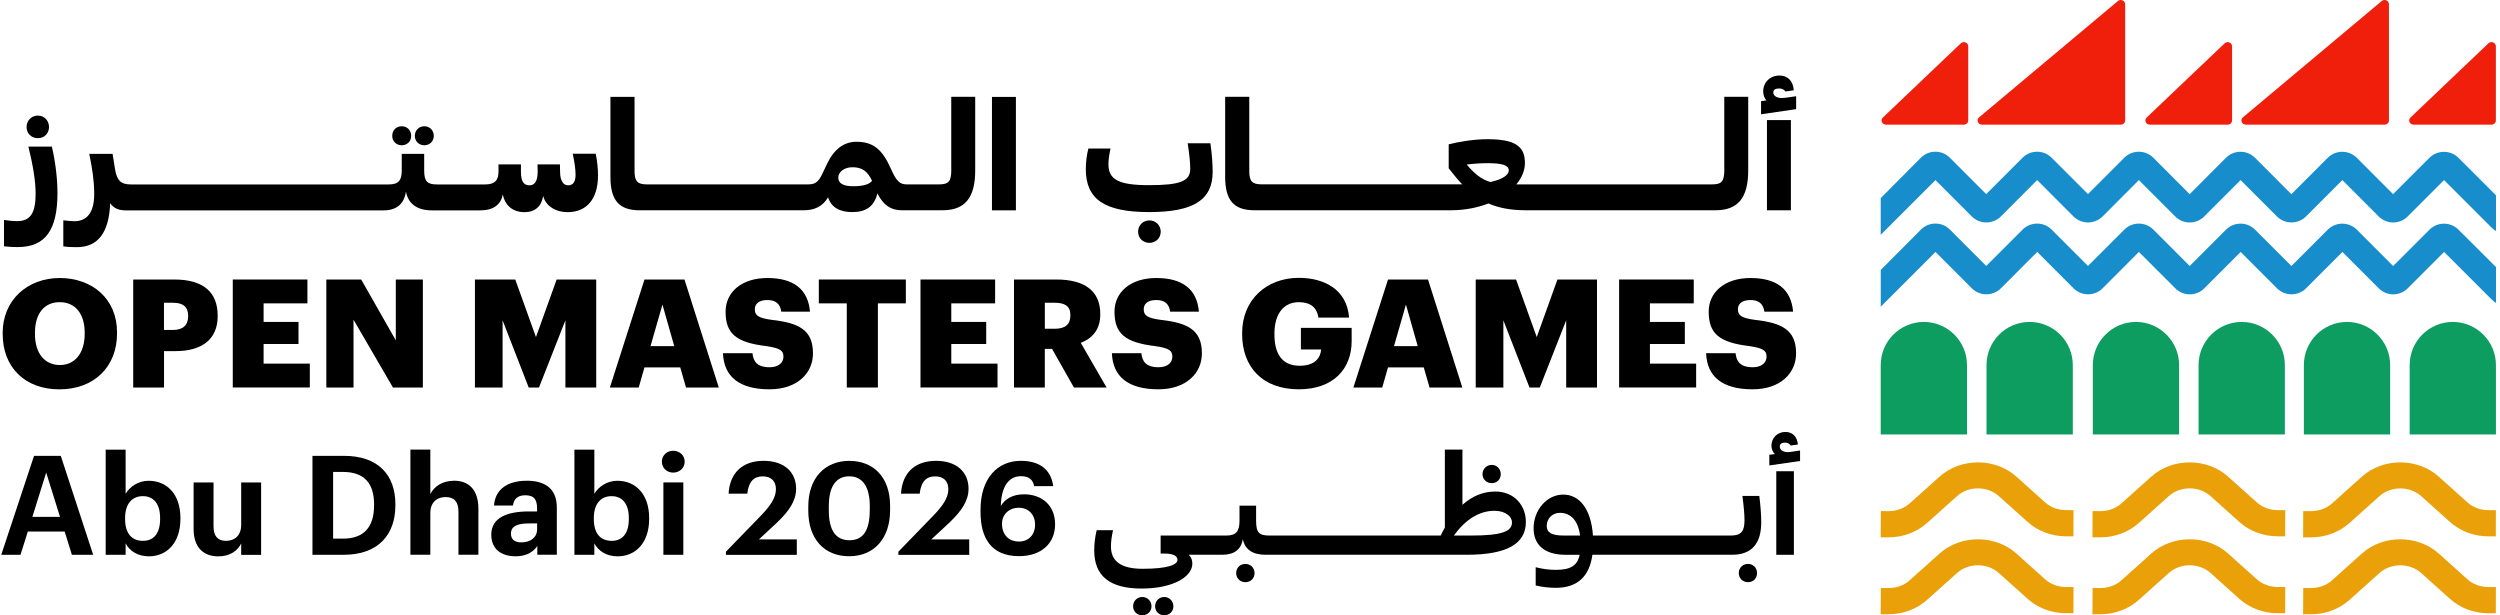 <?xml version="1.0" encoding="UTF-8"?> <svg xmlns="http://www.w3.org/2000/svg" width="1861" height="458" viewBox="0 0 1861 458" fill="none"><g clip-path="url(#clip0_23_2)"><path d="M1464.24 323.44H1400V271.757C1400 254.032 1414.42 239.642 1432.12 239.642C1449.81 239.642 1464.24 254.063 1464.24 271.757V323.44Z" fill="#0E9D61"></path><path d="M1543 323.44H1478.76V271.757C1478.76 254.032 1493.18 239.642 1510.88 239.642C1528.57 239.642 1543 254.063 1543 271.757V323.44Z" fill="#0E9D61"></path><path d="M1622.13 323.44H1557.9V271.757C1557.9 254.032 1572.32 239.642 1590.01 239.642C1607.71 239.642 1622.13 254.063 1622.13 271.757V323.44Z" fill="#0E9D61"></path><path d="M1700.85 323.44H1636.62V271.757C1636.62 254.032 1651.04 239.642 1668.74 239.642C1686.43 239.642 1700.85 254.063 1700.85 271.757V323.44Z" fill="#0E9D61"></path><path d="M1857.98 323.44H1793.75V271.757C1793.75 254.032 1808.17 239.642 1825.87 239.642C1843.56 239.642 1857.98 254.063 1857.98 271.757V323.44Z" fill="#0E9D61"></path><path d="M1779.23 323.44H1714.99V271.757C1714.99 254.032 1729.42 239.642 1747.11 239.642C1764.81 239.642 1779.23 254.063 1779.23 271.757V323.44Z" fill="#0E9D61"></path><path d="M1833.77 121.219L1830.03 117.438C1824.08 111.53 1814.46 111.562 1808.52 117.438L1781.42 144.535L1754.32 117.407C1751.4 114.548 1747.58 112.991 1743.55 112.991C1739.52 112.991 1735.7 114.58 1732.78 117.438L1705.71 144.567L1678.58 117.407C1672.64 111.498 1663.02 111.498 1657.08 117.407L1629.98 144.535L1602.88 117.375C1596.94 111.467 1587.31 111.498 1581.37 117.375L1554.27 144.471L1527.17 117.375C1521.26 111.467 1511.61 111.467 1505.63 117.375L1478.53 144.503L1451.47 117.407C1448.61 114.516 1444.76 112.928 1440.7 112.928C1436.63 112.928 1432.82 114.516 1429.93 117.375L1400.13 147.362L1400 147.489V174.808L1440.76 134.052L1467.86 161.18C1473.77 167.057 1483.43 167.057 1489.4 161.18L1516.46 134.052L1543.56 161.18C1549.47 167.057 1559.13 167.057 1565.1 161.18L1592.17 134.052L1619.3 161.18C1625.24 167.089 1634.87 167.089 1640.78 161.18L1667.91 134.052L1695.01 161.18C1700.92 167.057 1710.57 167.057 1716.55 161.18L1743.65 134.052L1770.74 161.18C1776.69 167.089 1786.31 167.089 1792.22 161.18L1819.35 134.052L1854.3 168.994L1857.51 171.917L1858.02 171.409V145.392L1833.84 121.219H1833.77Z" fill="#178ECB"></path><path d="M1833.81 174.712L1830.06 170.932C1824.12 165.024 1814.49 165.055 1808.55 170.932L1781.45 198.028L1754.35 170.9C1751.43 168.041 1747.62 166.485 1743.58 166.485C1739.55 166.485 1735.74 168.073 1732.81 170.932L1705.74 198.028L1678.61 170.9C1672.67 164.992 1663.05 165.024 1657.11 170.9L1630.01 197.997L1602.91 170.869C1596.97 164.96 1587.34 164.992 1581.4 170.869L1554.3 197.965L1527.2 170.869C1521.29 164.96 1511.64 164.96 1505.66 170.869L1478.56 197.965L1451.5 170.9C1448.67 168.01 1444.83 166.421 1440.73 166.421C1436.63 166.421 1432.85 168.01 1429.96 170.869L1400.16 200.824L1400.03 200.951V228.301L1440.79 187.546L1467.89 214.674C1473.8 220.55 1483.46 220.55 1489.43 214.674L1516.5 187.546L1543.6 214.674C1549.5 220.55 1559.16 220.55 1565.13 214.674L1592.2 187.546L1619.33 214.674C1625.27 220.582 1634.9 220.582 1640.81 214.674L1667.94 187.546L1695.04 214.674C1700.95 220.55 1710.61 220.55 1716.58 214.674L1743.68 187.546L1770.78 214.674C1776.72 220.582 1786.34 220.582 1792.25 214.674L1819.38 187.546L1854.33 222.488L1857.54 225.411L1858.05 224.902V198.854L1833.87 174.712H1833.81Z" fill="#178ECB"></path><path d="M1581.97 3.113V89.675C1581.97 91.391 1580.51 92.788 1578.73 92.788H1475.39C1472.37 92.788 1470.97 89.23 1473.23 87.356L1576.57 0.763C1578.67 -0.985 1581.97 0.413 1581.97 3.113Z" fill="#F01F0C"></path><path d="M1403.91 92.788H1461.92C1463.73 92.788 1465.16 91.39 1465.16 89.675V34.466C1465.16 31.702 1461.66 30.305 1459.6 32.274L1401.62 87.483C1399.56 89.453 1401.02 92.788 1403.91 92.788Z" fill="#F01F0C"></path><path d="M1778.34 3.113V89.675C1778.34 91.391 1776.88 92.788 1775.1 92.788H1671.79C1668.77 92.788 1667.37 89.23 1669.62 87.356L1772.94 0.763C1775.03 -0.985 1778.34 0.413 1778.34 3.113Z" fill="#F01F0C"></path><path d="M1600.3 92.788H1658.31C1660.12 92.788 1661.55 91.39 1661.55 89.675V34.466C1661.55 31.702 1658.06 30.305 1655.99 32.274L1597.98 87.483C1595.92 89.453 1597.38 92.788 1600.27 92.788H1600.3Z" fill="#F01F0C"></path><path d="M1796.67 92.788H1854.68C1856.49 92.788 1857.92 91.39 1857.92 89.675V34.466C1857.92 31.702 1854.43 30.305 1852.36 32.274L1794.35 87.483C1792.29 89.453 1793.75 92.788 1796.64 92.788H1796.67Z" fill="#F01F0C"></path><path d="M1522.41 374.011L1501.03 354.824C1485.24 340.657 1459.57 340.657 1443.78 354.824L1421.51 374.773C1417.35 378.522 1411.53 380.555 1405.75 380.491L1400.1 380.428L1399.97 399.995H1405.91C1416.65 399.995 1426.81 396.184 1434.53 389.29L1456.8 369.341C1465.38 361.622 1479.39 361.622 1487.97 369.341L1509.35 388.528C1517.01 395.389 1527.11 399.201 1537.82 399.233H1543.47L1543.53 379.729H1537.88C1531.97 379.697 1526.44 377.664 1522.38 373.979L1522.41 374.011Z" fill="#EAA109"></path><path d="M1680.01 374.011L1658.63 354.824C1642.84 340.657 1617.17 340.657 1601.38 354.824L1579.14 374.773C1574.98 378.522 1569.17 380.555 1563.39 380.491L1557.73 380.428L1557.6 399.995H1563.55C1574.28 399.995 1584.45 396.184 1592.17 389.29L1614.41 369.341C1622.99 361.622 1637 361.622 1645.57 369.341L1666.95 388.528C1674.61 395.389 1684.71 399.201 1695.42 399.233H1701.07L1701.14 379.729H1695.48C1689.57 379.697 1684.08 377.664 1679.98 373.979L1680.01 374.011Z" fill="#EAA109"></path><path d="M1720.2 380.523L1714.54 380.459L1714.42 400.027H1720.36C1731.1 400.027 1741.26 396.215 1748.98 389.322L1771.22 369.373C1779.8 361.654 1793.81 361.654 1802.39 369.373L1823.77 388.56C1831.42 395.421 1841.56 399.233 1852.23 399.265H1857.89L1857.95 379.761H1852.3C1846.39 379.729 1840.86 377.696 1836.79 374.011L1815.41 354.824C1799.62 340.657 1773.95 340.657 1758.16 354.824L1735.93 374.773C1731.76 378.522 1725.98 380.555 1720.17 380.491L1720.2 380.523Z" fill="#EAA109"></path><path d="M1522.41 431.253L1501.03 412.067C1485.24 397.899 1459.57 397.899 1443.78 412.067L1421.51 432.016C1417.35 435.764 1411.53 437.797 1405.75 437.733L1400.1 437.67L1399.97 457.238H1405.91C1416.65 457.238 1426.81 453.426 1434.53 446.533L1456.8 426.584C1465.38 418.864 1479.39 418.864 1487.97 426.584L1509.35 445.77C1517.01 452.632 1527.11 456.443 1537.82 456.475H1543.47L1543.53 436.971H1537.88C1531.97 436.939 1526.44 434.906 1522.38 431.221L1522.41 431.253Z" fill="#EAA109"></path><path d="M1680.01 431.253L1658.63 412.067C1642.84 397.899 1617.17 397.899 1601.38 412.067L1579.14 432.016C1574.98 435.764 1569.17 437.797 1563.39 437.733L1557.73 437.67L1557.6 457.238H1563.55C1574.28 457.238 1584.45 453.426 1592.17 446.533L1614.41 426.584C1622.99 418.864 1637 418.864 1645.57 426.584L1666.95 445.77C1674.61 452.632 1684.71 456.443 1695.42 456.475H1701.07L1701.14 436.971H1695.48C1689.57 436.939 1684.08 434.906 1679.98 431.221L1680.01 431.253Z" fill="#EAA109"></path><path d="M1720.2 437.765L1714.54 437.702L1714.42 457.269H1720.36C1731.1 457.269 1741.26 453.457 1748.98 446.564L1771.22 426.615C1779.8 418.896 1793.81 418.896 1802.39 426.615L1823.77 445.802C1831.42 452.663 1841.56 456.475 1852.23 456.507H1857.89L1857.95 437.003H1852.3C1846.39 436.971 1840.86 434.938 1836.79 431.253L1815.41 412.067C1799.62 397.899 1773.95 397.899 1758.16 412.067L1735.93 432.016C1731.76 435.764 1725.98 437.797 1720.17 437.733L1720.2 437.765Z" fill="#EAA109"></path><path d="M25.332 339.354L0.934 412.988H15.261L20.726 395.675H48.142L53.511 412.988H69.364L45.251 339.354H25.364H25.332ZM24.093 384.78L34.386 351.807L44.68 384.78H24.093Z" fill="black"></path><path d="M110.822 357.874C102.88 357.874 96.621 362.29 93.508 367.563V334.717H78.672V412.988H93.508V404.443C96.399 410.097 102.467 414.131 110.822 414.131C124.197 414.131 134.3 404.125 134.3 386.336V385.51C134.3 367.69 124.006 357.906 110.822 357.906V357.874ZM119.177 386.432C119.177 396.851 114.634 402.6 106.406 402.6C98.178 402.6 93.127 397.232 93.127 386.432V385.606C93.127 374.805 98.496 369.342 106.311 369.342C114.126 369.342 119.177 374.71 119.177 385.606V386.432Z" fill="black"></path><path d="M179.54 390.752C179.54 398.693 174.584 402.6 168.325 402.6C162.067 402.6 158.953 399.106 158.953 391.8V359.145H144.117V393.865C144.117 407.969 151.932 414.163 162.448 414.163C171.312 414.163 176.871 409.938 179.54 404.57V413.019H194.376V359.145H179.54V390.752Z" fill="black"></path><path d="M255.976 339.355H232.594V412.988H255.785C281.645 412.988 294.321 397.963 294.321 376.203V375.377C294.321 353.649 281.645 339.323 256.008 339.323L255.976 339.355ZM278.436 376.425C278.436 392.181 271.034 400.949 255.372 400.949H247.97V351.298H255.182C271.574 351.298 278.468 360.161 278.468 375.599V376.425H278.436Z" fill="black"></path><path d="M337.972 357.874C329.013 357.874 323.136 362.29 320.34 367.753V334.685H305.504V412.956H320.34V381.857C320.34 373.916 325.296 370.009 331.682 370.009C338.067 370.009 341.276 373.503 341.276 380.809V412.956H356.112V378.649C356.112 364.132 348.583 357.842 337.972 357.842V357.874Z" fill="black"></path><path d="M391.948 357.874C378.764 357.874 368.662 363.528 367.74 376.298H381.846C382.449 371.66 385.15 368.674 391.027 368.674C397.826 368.674 399.795 372.169 399.795 378.554V380.714H393.727C377.239 380.714 365.707 385.447 365.707 398.026C365.707 409.366 373.935 414.1 383.72 414.1C392.171 414.1 396.904 410.796 399.986 406.476V412.956H414.504V377.823C414.504 363.211 405.132 357.842 391.948 357.842V357.874ZM399.795 394.151C399.795 400.123 394.744 403.744 388.168 403.744C382.704 403.744 380.353 401.171 380.353 397.264C380.353 391.482 385.404 389.64 394.045 389.64H399.827V394.182L399.795 394.151Z" fill="black"></path><path d="M459.744 357.874C451.802 357.874 445.543 362.29 442.43 367.563V334.717H427.594V412.988H442.43V404.443C445.321 410.097 451.389 414.131 459.744 414.131C473.119 414.131 483.22 404.125 483.22 386.336V385.51C483.22 367.69 472.928 357.906 459.744 357.906V357.874ZM468.099 386.432C468.099 396.851 463.556 402.6 455.328 402.6C447.1 402.6 442.049 397.232 442.049 386.432V385.606C442.049 374.805 447.418 369.342 455.233 369.342C463.048 369.342 468.099 374.71 468.099 385.606V386.432Z" fill="black"></path><path d="M501.14 335.542C496.4 335.542 492.69 339.037 492.69 343.675C492.69 348.312 496.4 351.807 501.14 351.807C505.87 351.807 509.68 348.312 509.68 343.675C509.68 339.037 505.97 335.542 501.14 335.542Z" fill="black"></path><path d="M508.67 359.113H493.83V412.988H508.67V359.113Z" fill="black"></path><path d="M579.03 388.369C587.17 380.555 592.63 372.931 592.63 363.846C592.63 351.489 583.86 343.04 568.42 343.04C552.98 343.04 543.2 351.807 542.37 367.467H556.29C557.3 358.192 561.43 354.602 567.82 354.602C574.2 354.602 577.6 358.319 577.6 364.196C577.6 370.485 573.38 376.648 566.58 383.668L540.4 410.669V413.051H593.14V401.52H564.93L579.03 388.433V388.369Z" fill="black"></path><path d="M632.19 343.071C614.17 343.071 601.69 355.746 601.69 376.965V380.174C601.69 401.171 613.54 414.068 632.09 414.068C650.64 414.068 662.59 400.885 662.59 379.761V376.552C662.59 355.333 650.33 343.071 632.19 343.071ZM647.43 379.92C647.43 394.532 642.7 402.156 632.41 402.156C622.11 402.156 616.97 394.754 616.97 380.015V376.807C616.97 362.29 622.21 354.571 632.22 354.571C642.22 354.571 647.47 362.607 647.47 376.711V379.92H647.43Z" fill="black"></path><path d="M707.38 388.369C715.51 380.555 720.98 372.931 720.98 363.846C720.98 351.489 712.21 343.04 696.77 343.04C681.33 343.04 671.55 351.807 670.72 367.467H684.63C685.65 358.192 689.78 354.602 696.17 354.602C702.55 354.602 705.95 358.319 705.95 364.196C705.95 370.485 701.73 376.648 694.93 383.668L668.75 410.669V413.051H721.49V401.52H693.28L707.38 388.433V388.369Z" fill="black"></path><path d="M762.18 367.976C753.73 367.976 748.17 371.47 745 376.616V376.521C745.41 362.099 750.97 354.475 760.02 354.475C766.31 354.475 768.79 357.271 769.9 361.877H784.01C782.36 349.297 773.62 343.04 759.9 343.04C742.58 343.04 729.91 356.032 729.91 379.411V381.254C729.91 399.9 737.44 414.004 758.53 414.004C775.11 414.004 785.41 404.538 785.41 390.307C785.41 376.076 775.53 367.944 762.12 367.944L762.18 367.976ZM758.47 403.109C751.03 403.109 745.89 398.153 745.89 389.926C745.89 383.033 751.03 377.982 758.34 377.982C765.65 377.982 770.51 383.033 770.51 390.561C770.51 398.09 765.68 403.141 758.47 403.141V403.109Z" fill="black"></path><path d="M866.67 444.404C862.76 444.404 859.87 447.39 859.87 451.298C859.87 455.205 862.76 458 866.67 458C870.57 458 873.46 455.109 873.46 451.298C873.46 447.486 870.48 444.404 866.67 444.404Z" fill="black"></path><path d="M850.37 444.404C846.46 444.404 843.47 447.39 843.47 451.298C843.47 455.205 846.46 458 850.37 458C854.27 458 857.17 455.109 857.17 451.298C857.17 447.486 854.18 444.404 850.37 444.404Z" fill="black"></path><path d="M927.1 419.786C923.19 419.786 920.2 422.676 920.2 426.584C920.2 430.491 923.19 433.381 927.1 433.381C931 433.381 933.9 430.491 933.9 426.584C933.9 422.676 930.91 419.786 927.1 419.786Z" fill="black"></path><path d="M1103.57 352.95C1103.57 356.762 1106.56 359.653 1110.47 359.653C1114.38 359.653 1117.17 356.762 1117.17 352.95C1117.17 349.138 1114.28 346.057 1110.47 346.057C1106.66 346.057 1103.57 349.043 1103.57 352.95Z" fill="black"></path><path d="M1112.85 365.911C1103.89 365.911 1095.76 369.405 1088.64 375.79V334.685H1075.55V392.69C1074.54 394.532 1073.39 396.597 1072.47 398.661H1066.18H1044.13H1022.09H989.01H966.97H944.92C937.39 398.661 935.04 396.597 935.04 387.639V376.425H922.68V387.639C922.68 395.58 920.11 398.661 912.8 398.661H863.97V412.067H866.64C873.53 412.067 876.52 413.909 876.52 416.704C876.52 420.516 868.9 423.407 850.57 423.407C834.71 423.407 826.99 417.943 826.99 406.825C826.99 403.331 827.5 399.201 828.55 394.659H816.38C815.14 399.71 814.54 404.856 814.54 409.684C814.54 428.744 826.07 438.115 849.77 438.115C873.47 438.115 887.58 429.252 887.58 419.563C887.58 416.768 886.65 414.735 884.91 412.956H887.8L887.89 412.861V412.956H909.94C918.71 412.956 923.86 409.049 925.19 401.425C926.75 409.049 932.4 412.956 942.09 412.956H964.14H986.19H1019.26H1041.31H1063.35H1091.98C1121.75 412.956 1135.85 404.824 1135.85 388.528C1135.85 376.362 1127.4 365.879 1112.88 365.879L1112.85 365.911ZM1094.93 398.661H1082.26C1090.39 387.321 1100.68 380.237 1112.44 380.237C1121.08 380.237 1125.53 384.78 1125.53 388.878C1125.53 395.866 1117.3 398.661 1094.93 398.661Z" fill="black"></path><path d="M1297.05 369.214C1298.06 376.838 1298.6 382.81 1298.6 387.226C1298.6 395.262 1296.35 398.661 1288.5 398.661H1277.48H1255.43H1222.36H1200.31H1185.79C1184.46 378.871 1175.69 368.166 1163.74 368.166C1151.16 368.166 1141.6 380.015 1141.6 393.197C1141.6 405.364 1149.42 412.988 1165.49 412.988H1175.91C1174.16 421.342 1168.8 424.201 1157.99 424.201C1153.58 424.201 1148.21 423.597 1143.16 422.231V435.827C1148.21 437.066 1153.67 437.574 1158.18 437.574C1174.86 437.574 1183.31 428.394 1185.38 412.956H1197.42H1219.47H1252.54H1274.59H1289.42C1303.85 412.956 1311.06 404.729 1311.06 388.846C1311.06 383.287 1310.55 376.489 1309.63 369.183H1297.05V369.214ZM1164.16 398.661C1155.1 398.661 1151.39 396.501 1151.39 391.45C1151.39 386.4 1155.2 381.762 1161.17 381.762C1169.3 381.762 1174.77 387.543 1176.2 398.661H1164.16Z" fill="black"></path><path d="M1301.24 419.786C1297.33 419.786 1294.35 422.676 1294.35 426.584C1294.35 430.491 1297.33 433.381 1301.24 433.381C1305.15 433.381 1307.94 430.491 1307.94 426.584C1307.94 422.676 1305.05 419.786 1301.24 419.786Z" fill="black"></path><path d="M1332.37 336.464C1328.15 337.068 1324.85 335.225 1324.85 332.462C1324.85 330.492 1326.28 329.476 1328.85 329.476C1330.69 329.476 1332.15 330.302 1332.98 331.636L1338.35 330.905C1337.84 325.028 1334.34 321.534 1329.07 321.534C1323.1 321.534 1318.78 325.854 1318.65 331.636C1318.65 334.209 1319.57 336.369 1321.22 338.021L1317.09 338.529V346.47L1339.97 343.167V335.352L1332.34 336.496L1332.37 336.464Z" fill="black"></path><path d="M1335.36 350.791H1322.27V412.988H1335.36V350.791Z" fill="black"></path><path d="M1.98 248.758V247.869C1.98 223.346 20.438 206.955 44.487 206.955C68.537 206.955 87.122 222.361 87.122 247.329V248.218C87.122 272.964 70.157 289.832 44.17 289.832C18.183 289.832 2.012 272.964 2.012 248.79L1.98 248.758ZM63.041 248.536V247.647C63.041 233.352 55.829 224.934 44.487 224.934C33.146 224.934 26.03 233.13 26.03 247.774V248.663C26.03 263.275 33.464 271.725 44.583 271.725C55.702 271.725 63.041 262.958 63.041 248.568V248.536Z" fill="black"></path><path d="M99.16 208.066H129.754C151.801 208.066 162.031 217.85 162.031 234.94V235.385C162.031 252.253 150.69 261.37 130.77 261.37H122.097V288.466H99.16V208.066ZM128.705 245.614C136.139 245.614 140.047 242.119 140.047 235.48V235.036C140.047 228.174 136.012 225.379 128.801 225.379H122.066V245.614H128.705Z" fill="black"></path><path d="M173.277 208.066H228.841V225.824H196.215V239.642H222.202V256.065H196.215V270.677H230.621V288.434H173.277V208.035V208.066Z" fill="black"></path><path d="M242.887 208.066H268.874L294.639 253.365V208.066H314.78V288.466H292.51L263.155 237.99V288.466H242.919V208.066H242.887Z" fill="black"></path><path d="M353.535 208.066H383.557L398.965 250.919L414.373 208.066H443.823V288.466H420.886V238.435L401.221 288.466H393.564L374.122 238.435V288.466H353.535V208.066Z" fill="black"></path><path d="M479.73 208.066H509.52L535.07 288.466H510.67L506.38 273.504H479.73L475.468 288.466H453.992L479.76 208.066H479.73ZM484.24 257.653H501.9L493.13 226.745L484.24 257.653Z" fill="black"></path><path d="M538.21 262.926H560.13C560.7 268.676 563.28 273.377 572.84 273.377C579.48 273.377 583.2 270.105 583.2 265.404C583.2 260.702 580.15 259.114 570.49 257.653C547.77 254.953 540.12 248.218 540.12 232.018C540.12 217.501 552.03 206.955 571.25 206.955C590.47 206.955 601.5 215.055 602.96 232.018H581.58C580.78 226.268 577.54 223.346 571.22 223.346C564.9 223.346 561.88 226.173 561.88 230.207C561.88 234.718 564.36 236.719 574.36 238.085C594.73 240.34 605.18 245.614 605.18 263.053C605.18 277.792 593.49 289.8 572.81 289.8C550.32 289.8 538.85 280.365 538.18 262.926H538.21Z" fill="black"></path><path d="M630.34 225.824H609.53V208.066H674.31V225.824H653.5V288.466H630.34V225.824Z" fill="black"></path><path d="M685.21 208.066H740.77V225.824H708.14V239.642H734.13V256.065H708.14V270.677H742.55V288.434H685.21V208.035V208.066Z" fill="black"></path><path d="M754.84 208.066H786.33C807.36 208.066 819.05 216.611 819.05 233.606V234.051C819.05 245.518 812.98 251.935 804.53 255.207L823.75 288.498H799.45L783.15 259.718H777.75V288.498H754.81V208.098L754.84 208.066ZM785.18 244.724C792.94 244.724 796.78 241.452 796.78 234.94V234.496C796.78 227.984 792.74 225.379 785.31 225.379H777.78V244.724H785.22H785.18Z" fill="black"></path><path d="M827.72 262.926H849.64C850.22 268.676 852.79 273.377 862.35 273.377C868.99 273.377 872.71 270.105 872.71 265.404C872.71 260.702 869.66 259.114 860 257.653C837.29 254.953 829.63 248.218 829.63 232.018C829.63 217.501 841.54 206.955 860.76 206.955C879.98 206.955 891.01 215.055 892.47 232.018H871.09C870.29 226.268 867.05 223.346 860.73 223.346C854.41 223.346 851.39 226.173 851.39 230.207C851.39 234.718 853.87 236.719 863.88 238.085C884.24 240.34 894.69 245.614 894.69 263.053C894.69 277.792 883 289.8 862.32 289.8C839.83 289.8 828.36 280.365 827.69 262.926H827.72Z" fill="black"></path><path d="M924.65 248.759V247.869C924.65 223.346 942.63 206.828 966.81 206.828C985.8 206.828 1002.67 215.5 1004.26 236.402H981.42C980.31 228.873 975.45 224.934 966.9 224.934C955.53 224.934 948.7 233.702 948.7 248.219V249.108C948.7 262.164 953.53 272.265 967.47 272.265C978.72 272.265 982.98 266.516 983.45 260.131H968.39V244.057H1006.17V253.936C1006.17 274.394 992.79 289.8 966.81 289.8C939.48 289.8 924.65 272.837 924.65 248.759Z" fill="black"></path><path d="M1033.21 208.066H1063.01L1088.55 288.466H1064.15L1059.86 273.504H1033.21L1028.95 288.466H1007.47L1033.24 208.066H1033.21ZM1037.69 257.653H1055.35L1046.58 226.745L1037.69 257.653Z" fill="black"></path><path d="M1098.52 208.066H1128.55L1143.95 250.919L1159.36 208.066H1188.81V288.466H1165.87V238.435L1146.21 288.466H1138.55L1119.11 238.435V288.466H1098.52V208.066Z" fill="black"></path><path d="M1205.27 208.066H1260.83V225.824H1228.2V239.642H1254.19V256.065H1228.2V270.677H1262.61V288.434H1205.27V208.035V208.066Z" fill="black"></path><path d="M1270.04 262.926H1291.96C1292.54 268.676 1295.11 273.377 1304.67 273.377C1311.31 273.377 1315.03 270.105 1315.03 265.404C1315.03 260.702 1311.98 259.114 1302.32 257.653C1279.61 254.953 1271.95 248.218 1271.95 232.018C1271.95 217.501 1283.86 206.955 1303.08 206.955C1322.3 206.955 1333.33 215.055 1334.79 232.018H1313.41C1312.61 226.268 1309.37 223.346 1303.05 223.346C1296.73 223.346 1293.71 226.173 1293.71 230.207C1293.71 234.718 1296.19 236.719 1306.2 238.085C1326.56 240.34 1337.01 245.614 1337.01 263.053C1337.01 277.792 1325.32 289.8 1304.64 289.8C1282.15 289.8 1270.68 280.365 1270.01 262.926H1270.04Z" fill="black"></path><path d="M21.141 109.116C24.508 123.124 26.51 134.243 26.51 144.312C26.51 158.67 22.57 164.611 12.722 164.611C9.799 164.611 6.209 164.261 2.969 163.721V183.353C6.654 183.797 9.926 183.924 13.167 183.924C33.689 183.924 42.775 171.377 42.775 143.677C42.775 132.813 41.219 120.361 38.614 109.147H21.109L21.141 109.116Z" fill="black"></path><path d="M28.192 102.858C33.021 102.858 36.484 99.268 36.484 94.567C36.484 89.866 33.021 86.054 28.192 86.054C23.363 86.054 19.773 89.77 19.773 94.567C19.773 99.364 23.363 102.858 28.192 102.858Z" fill="black"></path><path d="M299.025 108.131C303.187 108.131 306.078 105.113 306.078 101.174C306.078 97.013 303.155 93.995 299.025 93.995C294.895 93.995 291.973 97.013 291.973 101.174C291.973 105.113 294.991 108.131 299.025 108.131Z" fill="black"></path><path d="M315.861 108.131C319.896 108.131 322.914 105.113 322.914 101.174C322.914 97.013 319.896 93.995 315.861 93.995C311.827 93.995 308.809 97.013 308.809 101.174C308.809 105.113 311.827 108.131 315.861 108.131Z" fill="black"></path><path d="M426.324 114.389C427.659 120.551 428.453 125.951 428.453 129.986C428.453 135.704 426.42 137.959 422.862 137.959C419.494 137.959 416.921 134.814 416.921 127.762L416.826 122.394H400.115L400.242 127.762C400.242 134.814 397.986 137.959 394.174 137.959C389.695 137.959 387.789 134.814 387.789 127.762V122.394H371.078V127.762C371.078 134.496 368.06 137.292 361.198 137.292H349.189H337.18H325.172C318.119 137.292 315.768 135.036 315.768 126.968V114.516H299.058V126.968C299.058 134.242 296.707 137.292 289.4 137.292H277.391H265.382H253.374H241.365H229.356H217.348H205.339H181.353H169.345H157.336H145.327H133.318H121.31H109.301H97.292C90.112 137.292 86.872 134.496 85.506 125.189L83.822 114.548H66.445C68.7 125.316 70.13 134.846 70.13 144.376C70.13 158.956 64.189 164.674 55.325 164.674C52.974 164.674 50.401 164.325 47.129 164.007V183.416C50.274 183.861 53.864 183.988 57.231 183.988C72.925 183.988 81.217 173.124 82.011 151.237C84.362 154.827 88.175 156.605 93.575 156.605H105.584H117.593H129.601H141.61H153.619H165.628H177.636H201.622H213.631H225.639H237.648H249.657H261.665H273.674H285.683C295.214 156.605 300.932 151.682 302.171 142.597C303.855 151.682 310.463 156.605 321.455 156.605H333.463H345.472H357.481C367.234 156.605 372.952 152.349 374.287 144.598C375.843 153.016 381.784 157.94 390.425 157.94C398.177 157.94 403.101 153.683 404.34 145.837C406.246 153.588 413.871 157.94 422.512 157.94C436.3 157.94 445.164 148.632 445.164 130.589C445.164 125.666 444.592 120.265 443.48 114.452H426.324V114.389Z" fill="black"></path><path d="M708.15 126.174C708.15 135.037 706.24 137.26 698.96 137.26H686.96H674.95C669.9 137.26 667.32 134.91 663.38 126.047L662.37 123.919C656.2 110.45 649.12 105.526 637.46 105.526C628.37 105.526 620.88 111.022 615.82 121.663L612.01 129.636C609.22 135.354 606.96 137.26 601.59 137.26H589.58H565.6H553.59H541.58H529.57H517.56H505.55H493.55H481.54C474.484 137.26 472.356 134.91 472.356 127.381V72.108H454.406V131.542C454.406 148.601 460.347 156.542 476.168 156.542H477.725L477.852 156.415V156.542H489.86H501.87H513.88H525.89H537.9H549.9H561.91H585.9H597.91C606.42 156.542 612.36 153.747 616.4 146.885C618.97 154.731 625.48 157.876 634.44 157.876C644.64 157.876 650.71 153.715 653.15 143.963C657.63 152.921 663.35 156.51 671.2 156.51H683.21H695.22H701.73C718.31 156.51 725.94 147.203 725.94 126.905V72.077H708.11V126.11L708.15 126.174ZM635.01 138.626C627.52 138.626 624.02 136.371 624.02 132.241C624.02 128.112 628.28 124.49 634.57 124.49C641.53 124.49 645.78 127.286 649.15 134.592C647.12 137.292 642.54 138.626 635.01 138.626Z" fill="black"></path><path d="M756.24 72.14H738.42V156.574H756.24V72.14Z" fill="black"></path><path d="M884.11 106.67C885.35 114.738 886.02 121.123 886.02 125.729C886.02 134.91 878.4 137.832 855.39 137.832C832.39 137.832 825.12 133.576 825.12 122.14C825.12 119.122 825.69 114.961 826.68 110.577H810.19C808.95 115.183 808.28 120.996 808.28 125.92C808.28 148.22 822.07 157.877 855.36 157.877C888.66 157.877 902.7 148.696 902.7 127.953C902.7 121.886 902.13 114.484 901.02 106.638H884.08L884.11 106.67Z" fill="black"></path><path d="M855.62 164.071C850.92 164.071 847.2 167.66 847.2 172.489C847.2 177.317 850.88 180.78 855.62 180.78C860.35 180.78 864.04 177.19 864.04 172.489C864.04 167.787 860.45 164.071 855.62 164.071Z" fill="black"></path><path d="M1283.58 126.174C1283.58 135.037 1281.67 137.26 1274.4 137.26H1262.39H1238.4H1226.39H1214.39H1202.38H1190.37H1178.36H1166.35H1154.34H1142.33H1128.77C1132.93 132.209 1135.28 126.619 1135.15 120.901C1135.03 108.226 1126.73 103.62 1107.13 103.62C1097.16 103.62 1086.04 105.526 1078.41 107.432V125.253L1083.34 131.415C1085.02 133.544 1086.8 135.45 1088.48 137.228H1071.2H1059.19H1047.19H1035.18H1023.17H999.18H987.17H975.16H963.16H951.15H939.14C932.09 137.228 929.96 134.878 929.96 127.349V72.077H912.01V131.511C912.01 148.569 917.95 156.51 933.77 156.51H935.33L935.45 156.383V156.51H947.46H959.47H971.48H983.49H995.5H1019.48H1031.49H1043.5H1055.51H1067.52H1080.19C1090.39 156.51 1099.83 154.604 1107.99 151.46C1115.97 154.922 1124.92 156.51 1135.79 156.51H1138.58H1150.59H1162.6H1174.61H1186.62H1198.63H1210.64H1222.65H1234.65H1258.64H1270.65H1277.16C1293.74 156.51 1301.37 147.203 1301.37 126.905V72.077H1283.55V126.11L1283.58 126.174ZM1109.42 135.481C1102.69 133.48 1097.76 129.541 1091.82 122.489C1096.97 121.822 1102.15 121.473 1107.2 121.473C1118.19 121.473 1123.02 122.934 1123.11 126.746C1123.24 130.335 1118.28 133.575 1109.42 135.481Z" fill="black"></path><path d="M1328.44 72.807C1323.74 73.602 1320.02 71.696 1320.02 68.868C1320.02 66.835 1321.58 65.851 1324.5 65.851C1326.63 65.851 1328.18 66.74 1329.11 68.106L1335.27 67.217C1334.82 60.26 1330.79 56.226 1324.63 56.226C1317.67 56.226 1312.52 61.276 1312.52 68.011C1312.52 70.584 1313.32 72.934 1314.87 74.745L1310.93 75.317V85.069L1337.05 81.257V71.632L1328.41 72.871L1328.44 72.807Z" fill="black"></path><path d="M1333.14 89.389H1315.32V156.542H1333.14V89.389Z" fill="black"></path></g><defs><clipPath id="clip0_23_2"><rect width="1861" height="458" fill="white"></rect></clipPath></defs></svg> 
